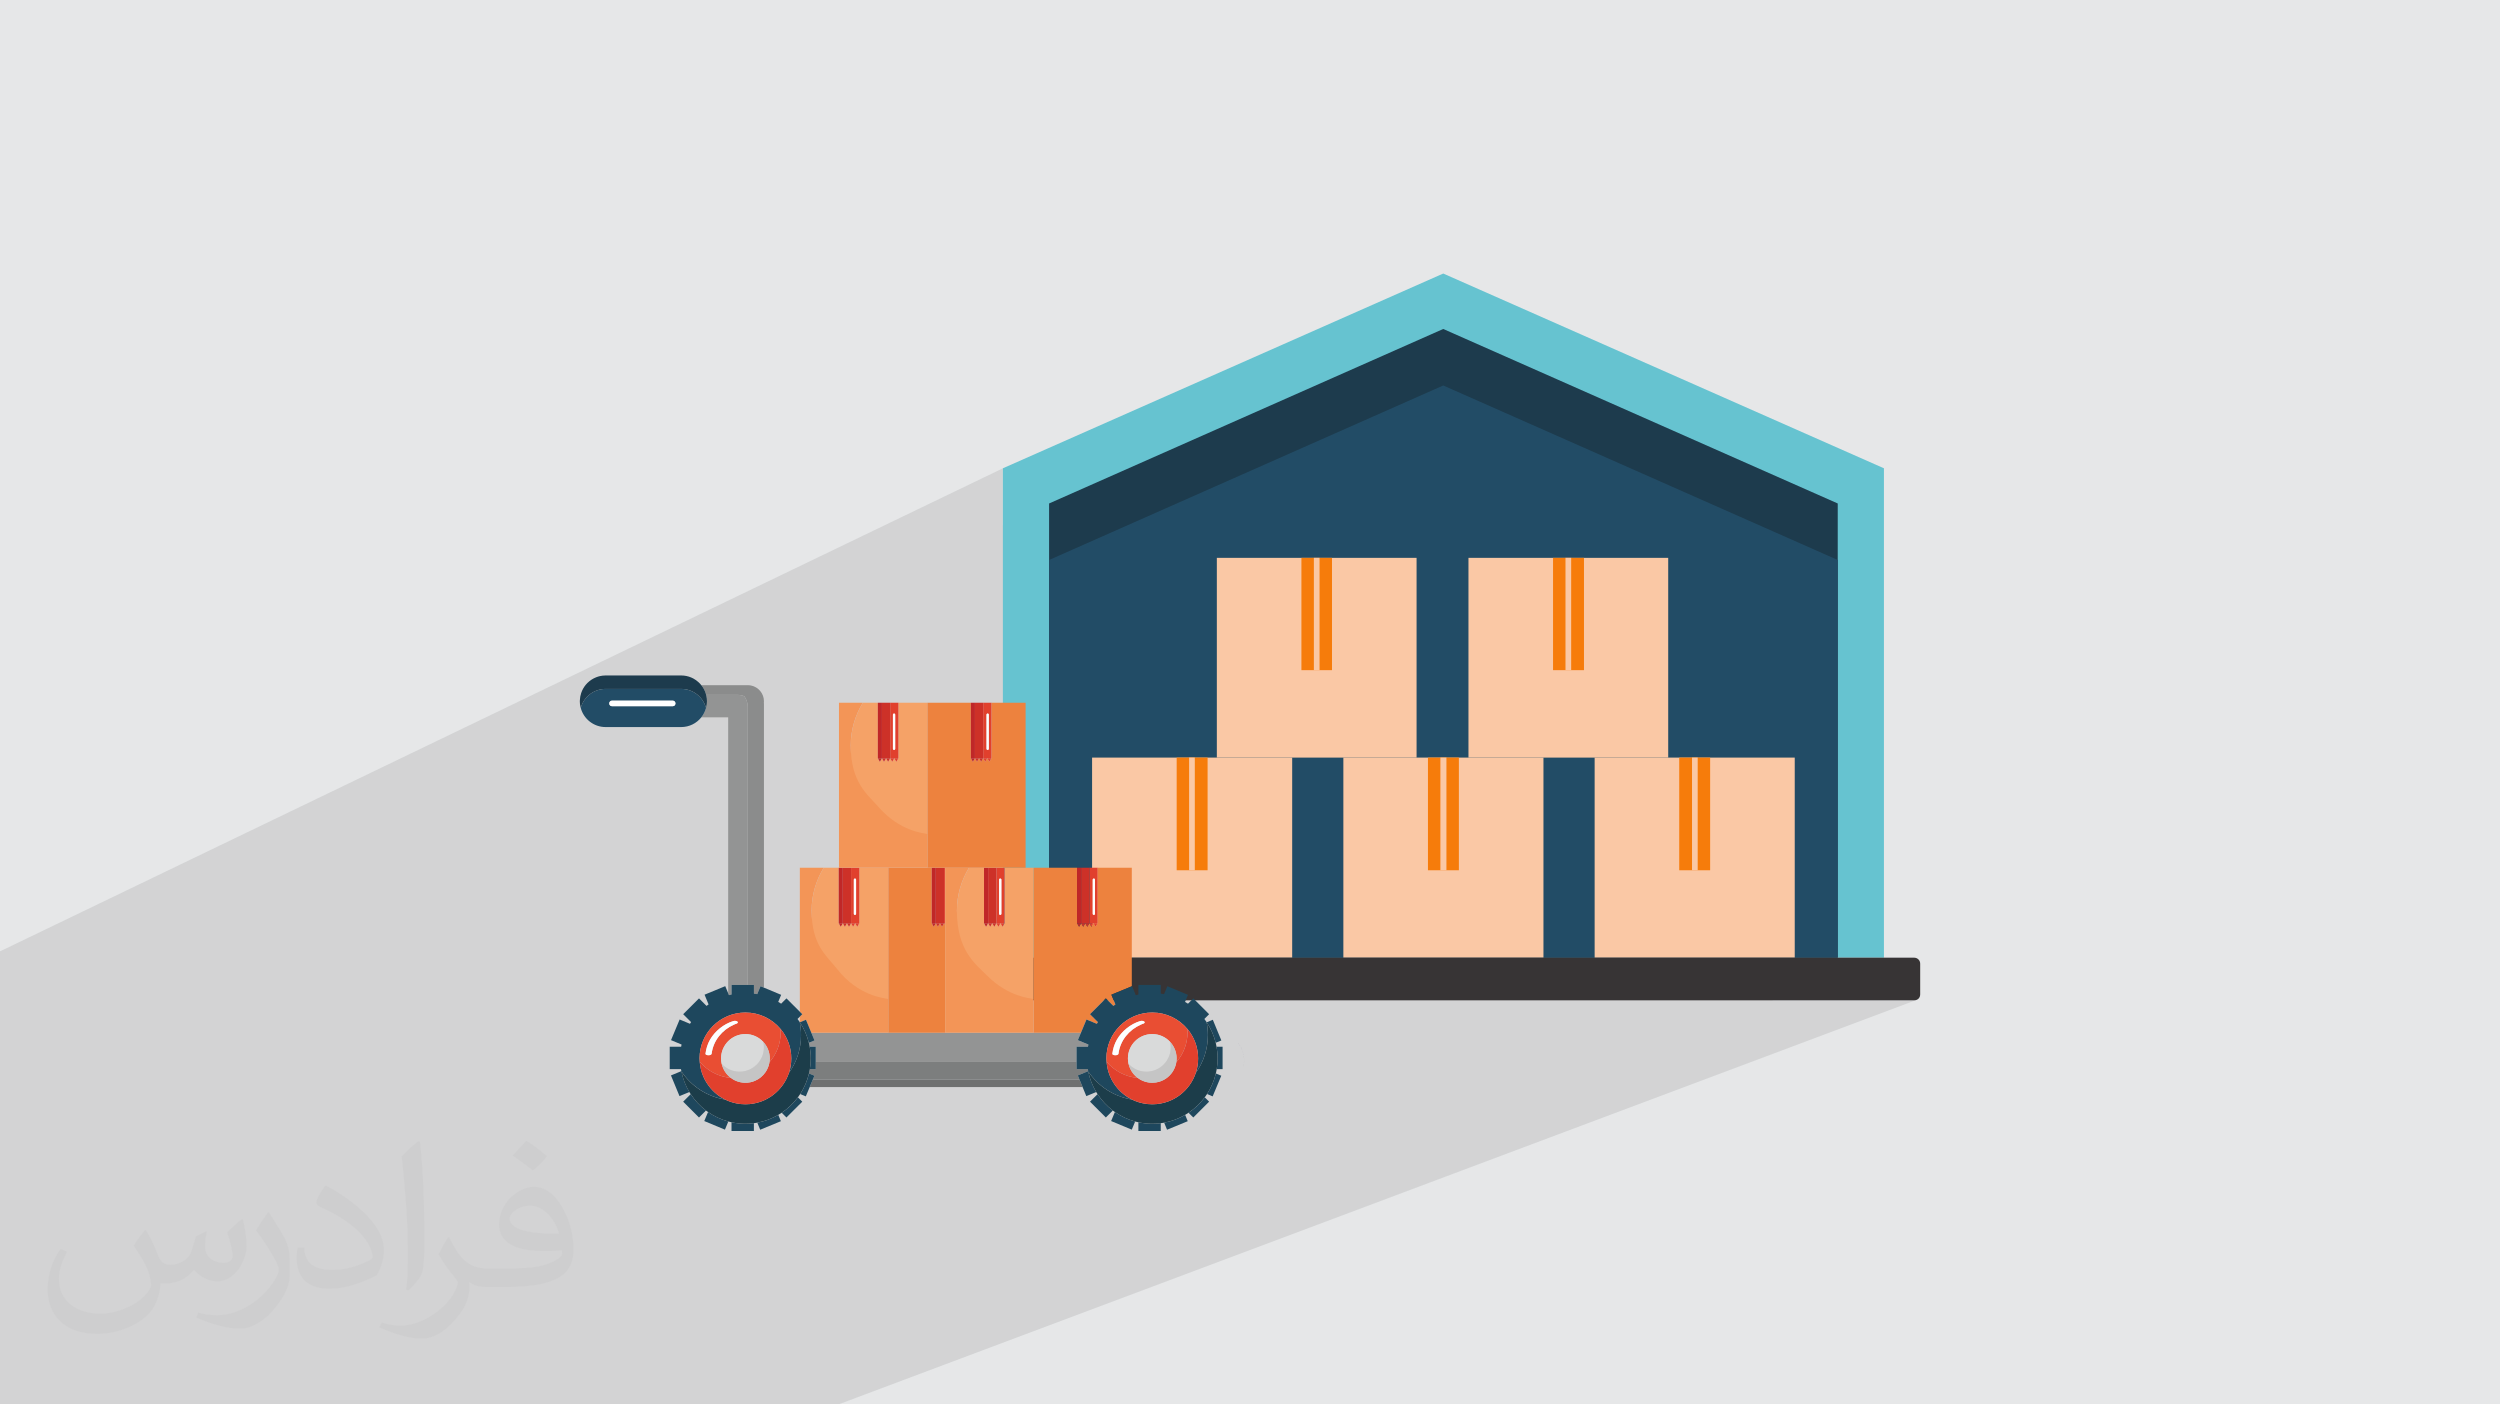 <?xml version="1.0" encoding="UTF-8"?>
<!DOCTYPE svg PUBLIC "-//W3C//DTD SVG 1.1//EN" "http://www.w3.org/Graphics/SVG/1.1/DTD/svg11.dtd">
<!-- Creator: CorelDRAW 2020 (64-Bit) -->
<svg xmlns="http://www.w3.org/2000/svg" xml:space="preserve" width="94.192mm" height="52.917mm" version="1.1" style="shape-rendering:geometricPrecision; text-rendering:geometricPrecision; image-rendering:optimizeQuality; fill-rule:evenodd; clip-rule:evenodd"
viewBox="0 0 9404.92 5283.66"
 xmlns:xlink="http://www.w3.org/1999/xlink"
 xmlns:xodm="http://www.corel.com/coreldraw/odm/2003">
 <defs>
  <style type="text/css">
   <![CDATA[
    .fil6 {fill:#FAC8A5}
    .fil3 {fill:#66C3D0}
    .fil4 {fill:#1D3B4D}
    .fil5 {fill:#224C66}
    .fil0 {fill:#E6E7E8}
    .fil7 {fill:#F67C0B}
    .fil8 {fill:#373435}
    .fil23 {fill:#FEFEFE;fill-rule:nonzero}
    .fil27 {fill:#D9DADA;fill-rule:nonzero}
    .fil17 {fill:#F5A267;fill-rule:nonzero}
    .fil18 {fill:#F39557;fill-rule:nonzero}
    .fil26 {fill:#E94E33;fill-rule:nonzero}
    .fil19 {fill:#ED823E;fill-rule:nonzero}
    .fil20 {fill:#E1402D;fill-rule:nonzero}
    .fil21 {fill:#CD3128;fill-rule:nonzero}
    .fil22 {fill:#C02728;fill-rule:nonzero}
    .fil28 {fill:#C5C5C5;fill-rule:nonzero}
    .fil9 {fill:#939494;fill-rule:nonzero}
    .fil14 {fill:#8B8C8C;fill-rule:nonzero}
    .fil10 {fill:#7C7E7E;fill-rule:nonzero}
    .fil11 {fill:#6F7070;fill-rule:nonzero}
    .fil24 {fill:#1E475D;fill-rule:nonzero}
    .fil12 {fill:#373A6D;fill-rule:nonzero}
    .fil25 {fill:#1C3D4A;fill-rule:nonzero}
    .fil13 {fill:#31335C;fill-rule:nonzero}
    .fil16 {fill:#1D3B4D;fill-rule:nonzero}
    .fil15 {fill:#224C66;fill-rule:nonzero}
    .fil2 {fill:#373435;fill-opacity:0.031}
    .fil1 {fill:#2B2A29;fill-opacity:0.102}
   ]]>
  </style>
 </defs>
 <g id="Layer_x0020_1">
  <polygon class="fil0" points="-0,0 9404.92,0 9404.92,5283.66 -0,5283.66 "/>
  <path class="fil1" d="M-0 3807.12l0 -2.49 0 -37.04 0 -35.89 0 -0.95 0 -25.2 0 -0.1 0 -0.63 0 -9.44 0 -3.45 0 -3.49 0 -7.79 0 -0.06 0 -0.04 0 -1.05 0 -2 0 -0.48 0 -6.05 0 -16.82 0 -0.2 0 -6.05 0 -0.68 0 -4.92 0 -1.27 0 -3.62 0 -2.01 0 -2.23 0 -3.46 0 -0.28 0 -5.27 0 -45.2 3772.8 -1817.27 0 214.87 173.82 -82.52 1482.78 -656.47 1484.11 656.47 0 212.6 0 1496.13 173.82 0 -420.93 160.46 534.59 0 4.81 -0.43 4.37 -1.24 -4056.69 1522.1 -4.17 0 -471.49 0 -151.41 0 -140.93 0 -623.43 0 -10.76 0 -5.92 0 -43.83 0 -7.02 0 -4.23 0 -0.03 0 -2.48 0 -4.54 0 -9.12 0 -15.2 0 -19.14 0 -11.52 0 -18.9 0 -11.13 0 -9.34 0 -8.37 0 -2.61 0 -0.14 0 -14.26 0 -0.68 0 -0.07 0 -0.74 0 -41.84 0 -0.14 0 -2.95 0 -10.29 0 -2.59 0 -10.37 0 -3.71 0 -6.2 0 -10.41 0 -0.91 0 -0.86 0 -4.34 0 -13.52 0 -0.33 0 -1.69 0 -5.83 0 -1.14 0 -0.53 0 -1.88 0 -9.05 0 -3.07 0 -1.63 0 -0.31 0 -0.28 0 -5.32 0 -14.17 0 -0.02 0 -0.09 0 -3.41 0 -0.49 0 -0.4 0 -0.85 0 -1.31 0 -0.84 0 -1.62 0 -0.18 0 -1.38 0 -5.65 0 -0.56 0 -0.82 0 -0.65 0 -0.14 0 -1.11 0 -2.02 0 -4.51 0 -2.02 0 -0.43 0 -0.01 0 -0.44 0 -1.09 0 -1.65 0 -0.53 0 -0.4 0 -0.67 0 -1.64 0 -1.98 0 -1.3 0 -2.36 0 -2.47 0 -7.33 0 -4.8 0 -4.13 0 -4.59 0 -0.67 0 -0.45 0 -2.25 0 -3.79 0 -0.3 0 -0.29 0 -0.44 0 -4.05 0 -0.84 0 -0.88 0 -7.71 0 -1.07 0 -0.36 0 -0.16 0 -0.48 0 -0.38 0 -3.94 0 -4.81 0 -0.81 0 -2.37 0 -2.99 0 -3.7 0 -2.02 0 -3.2 0 -0.21 0 -2.4 0 -0.79 0 -3.15 0 -4.04 0 -1.55 0 -1.58 0 -1.52 0 -1.09 0 -1.74 0 -1.69 0 -2.83 0 -5.46 0 -3.45 0 -4.37 0 -0.03 0 -2.31 0 -0.3 0 -2.66 0 -0.75 0 -0.18 0 -0.04 0 -0.05 0 -8.23 0 -6.94 0 -2.42 0 -0.65 0 -5.49 0 -8.86 0 -0.19 0 -4.24 0 -1.4 0 -1.33 0 -0.84 0 -0.99 0 -5.11 0 -0.22 0 -0.02 0 -4.02 0 -0.92 0 -3.47 0 -2.88 0 -1.66 0 -0.05 0 -0.94 0 -2.03 0 -1.4 0 -4.37 0 -0.14 0 -2.53 0 -0.63 0 -0.09 0 -0.34 0 -1.41 0 -2.51 0 -5.9 0 -1.73 0 -9.19 0 -1.87 0 -5.33 0 -2.39 0 -3.35 0 -2.48 0 -0.83 0 -4.47 0 -0.38 0 -2.93 0 -0.99 0 -8.84 0 -7.42 0 -0.22 0 -4.13 0 -0.12 0 -5.5 0 -2.75 0 -2.2 0 -0.68 0 -0.42 0 -1.19 0 -3.13 0 -1.23 0 -6.32 0 -7.18 0 -2.74 0 -0.4 0 -2.1 0 -0.75 0 -4.36 0 -0.02 0 -3.57 0 -1.77 0 -4.03 0 -0.11 0 -4.03 0 -0.92 0 -10.22 0 -8.92 0 -0.15 0 -0.13 0 -1.12 0 -0.94 0 -7.04 0 -9.53 0 -0.1 0 -4.37 0 -3.64 0 -6.5 0 -7.53 0 -0.11 0 -7.72 0 -1.45 0 -0.74 0 -3.55 0 -4.46 0 -0.4 0 -0.9 0 -0.49 0 -0.02 0 -0.08 0 -3.52 0 -3.21 0 -0.57 0 -0.06 0 -0.31 0 -0.61 0 -19.08 0 -6.21 0 -1.49 0 -11.36 0 -7.82 0 -28.7 0 -15.93 0 -7.61 0 -48.42 0 -39 0 -4.7 0 -0.14 0 -0.21 0 -0.12 0 -0.09 0 -6.09 0 -5.34 0 -1.24 0 -1.17 0 -17.27 0 -1.32 0 -0.76 0 -6.23 0 -3.23 0 -17.93 0 -22.51 0 -7.56 0 -42.95 0 -19.75 0 -10.29 0 -7.18 0 -24.41 0 -27.82 0 -0.62 0 -11.32 0 -8.85 0 -4.98 0 -3.73 0 -1.68 0 -37.91 0 -1.93 0 -12.63 0 -17.62 0 -5.11 0 -0.58 0 -10.82 0 -0.03 0 -23.1 0 -34.13 0 -23.75 0 -0.21 0 -11.3 0 -0.22 0 -44.35 0 -5.37 0 -5.8 0 -0.03 0 -1.7 0 -0.03 0 -7.24 0 -12.46 0 -12.1 0 -19.15 0 -2.47 0 -16.73 0 -2.75 0 -16.44 0 -2.57 0 -5.75 0 -11.57 0 -4.73 0 -21.21 0 -25.71 0 -0.38 0 -1.83 0 -1.2 0 -0.09 0 -4.54 0 -5.44 0 -5.48 0 -4.57 0 -5.97 0 -1.99 0 -3.36 0 -13.17 0 -0.91 0 -17.39 0 -1.38 0 -1.71 0 -9.15 0 -3.71 0 -8.2 0 -2.16 0 -3.48 0 -2.32 0 -0.03 0 -5.46 0 -11.69 0 -0.39 0 -2.08 0 -9.04 0 -2.35 0 0 -1.42 0 -1.62 0 -0.6 0 -0.56 0 -1.94 0 -0.68 0 -10.92 0 -1.17 0 -0.17 0 -2.96 0 -3.45 0 -1.71 0 -0.25 0 -1.95 0 -3.13 0 -0.75 0 -2.77 0 -0.22 0 -1.44 0 -2.51 0 -0.48 0 -1.91 0 -0.49 0 -1.75 0 -0.8 0 -2.28 0 -1.84 0 -0.08 0 -1.24 0 -0.08 0 -1.65 0 -0.91 0 -0.05 0 -0.63 0 -2.74 0 -0.26 0 -2.6 0 -1.72 0 -0.87 0 -0.26 0 -0.17 0 -0.03 0 -0.48 0 -1.09 0 -0.19 0 -1.32 0 -1.26 0 -0.06 0 -0.3 0 -1.22 0 -1.14 0 -0.43 0 -0.32 0 -0.88 0 -0.06 0 -0.5 0 -0.11 0 -0.65 0 -0.01 0 -3.14 0 -0.01 0 -0.19 0 -1.07 0 -0.04 0 -0.17 0 -0.01 0 -0.01 0 -1.05 0 -0.09 0 -0.84 0 -0.51 0 -0.39 0 -0.61 0 -0.38 0 -0.3 0 -0.02 0 -1.27 0 -1.26 0 -0.12 0 -0.58 0 -2.42 0 -0.03 0 -0.94 0 -0.34 0 -0.14 0 -0.71 0 -2.1 0 -0.99 0 -0.07 0 -0.02 0 -0.37 0 -0.92 0 -0.81 0 -2.43 0 -1.54 0 -0.83 0 -0.9 0 -1.61 0 -0.25 0 -0.23 0 -0.08 0 -0.45 0 -1.7 0 -0.8 0 -0.44 0 -1.9 0 -0.05 0 -0.85 0 -0.11 0 -0.11 0 -0.33 0 -1.17 0 -1.43 0 -1.94 0 -0.33 0 -0.44 0 -1.12 0 -0.91 0 -0.88 0 -1.46 0 -1.9 0 -0.13 0 -1.03 0 -0.71 0 -0.28 0 -1.33 0 -2.16 0 -2.1 0 -0.1 0 -1 0 -0.38 0 -0.06 0 -0.98 0 -0.04 0 -1.18 0 -0.54 0 -0.9 0 -2.86 0 -0.03 0 -1.31 0 -0.06 0 -5.01 0 -0.38 0 -2.39 0 -0.03 0 -1.86 0 -2.64 0 -0.26 0 -2.61 0 -0.43 0 -5.52 0 -0.22 0 -0.06 0 -0.25 0 -0.11 0 -0.44 0 -0.2 0 -0.04 0 -2.73 0 -0.67 0 -0.9 0 -0.07 0 -0.12 0 -0.26 0 -2.27 0 -0.9 0 -1.9 0 -0.23 0 -1.76 0 -5.72 0 -0.87 0 -1.61 0 -1.47 0 -1.62 0 -5.19 0 -0.66 0 -1.46 0 -4.35 0 -0.11 0 -1.35 0 -1.54 0 -0.19 0 -1.34 0 -1.36 0 -1.37 0 -1.53 0 -1.56 0 -0.1 0 -1.27 0 -1.35 0 -0.19 0 -1.36 0 -1.53 0 -1.37 0 -1.37 0 -1.54 0 -0.46 0 -1.07 0 -1.38 0 -0.08 0 -0.64 0 -0.81 0 -1.3 0 -0.08 0 -0.24 0 -1.3 0 -2.91 0 -2.92 0 -1.89 0 -2.29 0 -0.32 0 -2.14 0 -0.06 0 -3.16 0 -8.28 0 -0.08 0 -0.2 0 -0.07 0 -0.01 0 -0.01 0 -1.67 0 -0.83 0 -1.69 0 -0.92 0 -3.48 0 -3.59 0 -0.6 0 -0.3 0 -0.8 0 -1.82 0 -2.82 0 -1.28 0 -4.72 0 -2.72 0 -2.12 0 -1.2 0 -0.34 0 -2.13 0 -0.81 0 -1.43 0 -1.48 0 -0.02 0 -1.52 0 -0.09 0 -0.91 0 -0.43 0 -1.42 0 -1.52 0 -1.54 0 -1.43 0 -2.93 0 -1.52 0 -2.95 0 -2.96 0 -6.66 0 -4.78 0 -1.58 0 -0.95 0 -1.73 0 -4.87 0 -5.53 0 -7.75 0 -2.18 0 -2.33 0 -3.24 0 -3.23 0 -3.24 0 -0.4 0 -1.3 0 -0.43 0 -0.06 0 -0.11 0 -0.06 0 -0.1 0 -1.58 0 -2.45 0 -4.67 0 -0.25 0 -20.26 0 -3.53 0 -2.09 0 -4.46 0 -1.7 0 -4.21 0 -4.49 0 -1.52 0 -1.5 0 -0.09 0 -1.39 0 -1.51 0 -1.53 0 -1.48 0 -0.01 0 -1.49 0 -1.52 0 -1.52 0 -1.49 0 -1.49 0 -1.52 0 -1.54 0 -1.46 0 -1.5 0 -1.54 0 -3.01 0 -1.49 0 -2.09 0 -0.93 0 -3.01 0 -3.81 0 -0.34 0 -2.16 0 -3.31 0 -4.25 0 -16.66 0 -1.56 0 -2.5 0 -8.02 0 -1.44 0 -4.27 0 -1.72 0 -6.22 0 -3.91 0 -23.11 0 -30.25 0 -7.41 0 -1.24 0 -2.11 0 -2.14 0 -0.35 0 -12.8 0 -4.82 0 -7.74 0 -4.25 0 -4.2 0 -4.4 0 -3.6 0 -0.49 0 -11.75 0 -0.15 0 -5.59 0 -0.37 0 -22.44 0 -35.73 0 -40.62 0 -31.54 0 -4.38 0 -1.71 0 -1.34 0 -1.33 0 -1.72 0 -1.71 0 -1.33 0 -1.34 0 -1.72 0 -1.33 0 -0.39 0 -1.33 0 -1.33 0 -1.73 0 -1.7 0 -1.34 0 -1.34 0 -1.73 0 -1.33 0 -1.74 0 -1.32 0 -3.05 0 -3.06 0 -1.9 0 -0.24 0 -0.35 0 -2.11 0 -3.35 0 -91.82 0 -4.41 0 -1.8 0 -1.32 0 -1.29 0 -1.83 0 -1.82 0 -1.28 0 -1.3 0 -1.83 0 -0.73 0 -0.56 0 -0.53 0 -1.3 0 -1.01 0 -0.28 0 -1.78 0 -0.06 0 -0.3 0 -1.53 0 -1.29 0 -1.29 0 -1.84 0 -1.29 0 -1.84 0 -1.29 0 -3.14 0 -3.13 0 -0.4 0 -2.34 0 -0.37 0 -2.11 0 -3.38 0 -0.06 0 -4.51 0 -12.37 0 -1.05 0 -11.34 0 -6.19 0 -40.41 0 -25.39 0 -9.37 0 -3.47 0 -2.05 0 -0.38 0 -25.07 0 -4.09 0 -12.64 0 -12.68 0 -6.35 0 -23.25 0 -37 0 -118.68 0 -0.1 0 -1 0 -3.13 0 -1.73 0 -0.63 0 -2.98 0 -21.5 0 -8.18 0 -9.23 0 -0.94 0 -3.09 0 -15.07 0 -6.32 0 -0.03 0 -8.06 0 -3.05 0 -3.06 0 -7.41 0 -18.65 0 -4.47 0 -14.22 0 -0.32 0 -5.3 0 -1.16 0 -3.05 0 -10 0 -7.07 0 -11.56 0 -5.85zm5429.39 -2778.12l0 0z"/>
  <path class="fil2" d="M548.54 4627.69c17.95,27.21 29.6,53.36 40.96,82.43 8.45,16.91 12.93,48.09 52.57,48.09 11.61,0 28.28,-3.42 43.06,-11.61 16.63,-8.73 29.32,-21.94 35.94,-42l15.85 -53.36 38.57 -19.02 2.64 2.64c-5.27,20.09 -6.59,39.36 -6.59,54.43 0,44.63 38.57,61.56 69.22,61.56 17.95,0 34.09,-8.73 34.09,-25.11 0,-21.13 -8.98,-57.06 -20.62,-89.29 17.95,-17.95 35.94,-35.94 56.53,-50.47l3.17 1.6c8.98,38.04 14,75.56 14,100.66 0,24.57 -10.83,51.79 -19.81,69.49 -18.49,34.87 -51.25,62.62 -90.87,62.62 -30.1,0 -63.65,-15.07 -86.66,-43.06l-1.32 0c-21.66,26.96 -55.22,51.25 -108.86,51.25l-16.63 0c-2.64,35.41 -10.29,60.49 -21.94,82.95 -31.95,62.34 -126.81,106.47 -216.1,106.47 -124.17,0 -186.51,-71.59 -186.51,-166.96 0,-58.91 19.27,-113.6 48.88,-152.42l24.29 10.04c-18.49,35.41 -30.91,68.68 -30.91,101.45 0,89.29 72.66,131.83 156.4,131.83 77.68,0 173.83,-49.41 191.28,-106.72 -6.59,-62.62 -30.1,-91.93 -66.04,-148.99 10.83,-19.02 24.83,-38.04 42.28,-58.38l3.17 0 0 0 0 0 -0.02 -0.09zm1432.13 -336.04c26.15,16.39 51.79,35.66 76.87,57.85 -14,19.81 -31.45,37.79 -53.11,53.64 -25.11,-20.34 -50.19,-37.79 -75.84,-56.27 17.42,-19.55 34.62,-38.29 52.04,-55.22l0 0 0 0 0 0 0 0 0 0 0.03 0zm13.47 244.11c-42.28,0 -76.87,27.75 -76.87,48.34 0,44.13 84.53,57.85 185.72,57.31 -12.68,-51.79 -57.06,-105.68 -108.86,-105.68l0.01 0.03zm-94.86 236.19c54.96,0 103.04,-1.6 139.74,-10.83 40.96,-10.29 75.56,-30.91 75.56,-45.17 0,-3.7 0,-8.19 -1.32,-11.89 -22.98,2.11 -49.41,2.11 -72.38,2.11 -74.49,0 -131.55,-16.91 -154.02,-58.66 -5.55,-11.61 -9.51,-24.57 -9.51,-39.36 0,-40.43 17.42,-79.79 48.09,-107 25.61,-22.45 53.89,-36.44 82.67,-36.44 52.04,0 93.51,41.75 122.57,107.54 15.85,35.94 26.68,77.4 26.68,129.72 0,34.87 -9.51,64.19 -31.17,85.85 -40.43,39.11 -114.92,53.89 -229.04,53.89l-51.79 0 0 0 -13.47 0c-28.28,0 -48.62,-5.02 -64.72,-17.42l-2.64 0c0.79,6.59 1.32,12.93 1.32,19.02 0,25.61 -8.45,58.38 -25.61,84.53 -50.72,75.3 -105.68,108.04 -153.24,108.04 -48.09,0 -107,-18.49 -160.11,-42.54l9.51 -18.49c17.17,7.13 40.96,11.89 73.7,11.89 85.85,0 198.66,-82.43 212.66,-163 -3.17,-6.59 -8.98,-15.32 -17.17,-24.57 -25.11,-29.85 -40.96,-54.68 -55.75,-80.83 12.68,-25.11 24.29,-45.17 35.13,-63.4l4.49 -0.53c36.72,74.77 69.99,117.55 144.23,117.55l11.61 0 0 0 53.89 0 0 0 0 0 0 0 0 0 0 0 0.09 0.01zm-371.98 79c6.34,-34.34 6.87,-72.91 6.87,-108.86l0 -53.36c0,-99.6 -12.68,-244.36 -22.98,-338.68 17.95,-19.27 43.06,-42 62.87,-57.31l5.81 1.6c13.47,118.62 16.63,256 16.63,383.06 0,33.3 -1.32,65.79 -4.49,89.55 -1.85,30.1 -19.27,52.83 -56.53,87.7l-8.19 -3.7zm-382.8 -157.19c1.85,46.77 24.83,83.49 105.15,83.49 49.93,0 92.19,-12.93 138.96,-35.13 8.45,-3.7 12.93,-8.73 12.93,-12.93 0,-29.32 -22.45,-68.15 -60.23,-103.55 -36.72,-33.3 -85.34,-62.62 -130.76,-82.18 -15.6,-6.59 -20.62,-13.47 -20.62,-20.09 0,-13.47 17.95,-41.75 32.77,-62.09l5.02 -0.53c52.04,27.21 110.17,67.64 153.24,112.53 39.11,41.47 63.4,83.49 63.4,129.19 0,33.81 -10.29,65.51 -26.96,95.11 -57.06,28.79 -117.83,50.72 -178.06,50.72 -73.17,0 -123.1,-34.34 -123.1,-114.92 0,-8.73 0,-22.19 3.17,-39.64l25.11 0 0 0 0 0 0 0 0 0 0 0 -0.02 0zm-132.37 -132.9l45.45 73.45c16.63,27.21 32.23,56.81 32.23,103.55l0 59.7c0,48.34 -30.91,100.13 -80.83,151.38 -39.11,34.62 -73.7,49.41 -105.68,49.41 -47.55,0 -101.98,-14.79 -164.85,-41.75l7.13 -18.49c19.81,5.27 42.79,9.77 71.06,9.77 90.36,-0.53 182.8,-66.57 225.08,-147.15 5.02,-9.26 6.87,-17.95 6.87,-24.04 0,-9.26 -5.02,-19.55 -8.98,-28.79 -22.98,-43.31 -48.62,-82.95 -76.87,-119.68 14.79,-23.25 29.6,-45.7 45.7,-67.9l3.7 0.53 0 0 0 0 0 0 0 0 0 0 -0.02 0.01z"/>
  <g id="_2093780083040">
   <polygon class="fil3" points="3772.8,1761.68 5429.39,1028.99 5429.39,1028.99 7087.32,1761.68 7087.32,3602.78 3772.8,3602.78 "/>
   <polygon class="fil4" points="3946.62,1894.04 5429.39,1237.58 5429.39,1237.58 6913.5,1894.04 6913.5,3602.78 3946.62,3602.78 "/>
   <polygon class="fil5" points="6913.5,2106.64 6913.5,3602.78 3946.62,3602.78 3946.62,2106.64 5429.39,1450.15 5429.39,1450.15 "/>
   <polygon class="fil6" points="5053.69,3602.78 5806.44,3602.78 5806.44,2850.04 5053.69,2850.04 "/>
   <polygon class="fil7" points="5371.9,3273.87 5488.22,3273.87 5488.22,2850.04 5371.9,2850.04 "/>
   <polygon class="fil6" points="5418.7,3273.87 5441.43,3273.87 5441.43,2850.04 5418.7,2850.04 "/>
   <polygon class="fil6" points="4108.4,3602.78 4861.14,3602.78 4861.14,2850.04 4108.4,2850.04 "/>
   <polygon class="fil7" points="4426.61,3273.87 4542.93,3273.87 4542.93,2850.04 4426.61,2850.04 "/>
   <polygon class="fil6" points="4473.41,3273.87 4494.81,3273.87 4494.81,2850.04 4473.41,2850.04 "/>
   <polygon class="fil6" points="5998.98,3602.78 6751.73,3602.78 6751.73,2850.04 5998.98,2850.04 "/>
   <polygon class="fil7" points="6317.19,3273.87 6433.51,3273.87 6433.51,2850.04 6317.19,2850.04 "/>
   <polygon class="fil6" points="6365.31,3273.87 6386.71,3273.87 6386.71,2850.04 6365.31,2850.04 "/>
   <polygon class="fil6" points="5524.33,2850.04 6275.74,2850.04 6275.74,2098.61 5524.33,2098.61 "/>
   <polygon class="fil7" points="5842.53,2521.12 5958.86,2521.12 5958.86,2098.61 5842.53,2098.61 "/>
   <polygon class="fil6" points="5889.33,2521.12 5910.72,2521.12 5910.72,2098.61 5889.33,2098.61 "/>
   <polygon class="fil6" points="4577.7,2850.04 5329.11,2850.04 5329.11,2098.61 4577.7,2098.61 "/>
   <polygon class="fil7" points="4895.91,2521.12 5010.89,2521.12 5010.89,2098.61 4895.91,2098.61 "/>
   <polygon class="fil6" points="4942.71,2521.12 4964.09,2521.12 4964.09,2098.61 4942.71,2098.61 "/>
   <path class="fil8" d="M3659.15 3763.23l3541.83 0c13.37,0 22.72,-9.37 22.72,-22.73l0 -115c0,-12.03 -9.35,-22.74 -22.72,-22.74l-3541.83 0c-13.37,0 -22.73,10.7 -22.73,22.74l0 115c0,13.36 9.36,22.73 22.73,22.73l0 0z"/>
   <g>
    <path class="fil9" d="M2751.96 3741.48l0 -36.25 61.28 0 0 -1044.58c0,-15.42 -4.85,-29.69 -13,-41.28 -7.47,-3.32 -15.72,-5.2 -24.35,-5.2l-119.43 0c0.38,1.47 0.82,2.91 1.12,4.38 1.3,6.32 1.97,12.88 1.97,19.56 0,2.83 -0.15,5.56 -0.41,8.33l-0.38 3.52 -0.54 3.59c-0.52,3.31 -1.23,6.61 -2.08,9.83l-0.03 0.05c-3.5,13.03 -9.63,24.97 -17.8,35.22l100.61 0 0.46 0.47 0 1037.76 2.83 6.89c3.25,-0.83 6.5,-1.59 9.77,-2.3z"/>
    <polygon class="fil9" points="4678.69,3969.24 4678.57,3968.41 4678.65,3969.06 "/>
    <polygon class="fil9" points="4578.19,4089.55 4579.04,4089.51 4578.11,4089.55 "/>
    <path class="fil9" d="M3711.17 3885.11l-659.03 0 11.95 29.04 -21.19 8.73 0.26 1.33c0.77,3.04 1.36,6.09 1.96,9.13 0.3,1.53 0.68,3.03 0.94,4.52l22.76 0 0 57.12 981.09 0 0 -57.12 43.01 0c0.51,-2.77 0.98,-5.53 1.62,-8.27l-39.7 -16.53 11.7 -27.94 -355.37 0z"/>
    <path class="fil9" d="M4679.8 3976.56l-0.13 -1.3c-0.17,-1.76 -0.55,-3.46 -0.85,-5.17l0.3 1.89c0.21,1.53 0.47,3.06 0.68,4.58z"/>
    <polygon class="fil9" points="4678.44,3967.73 4677.93,3965.62 4678.35,3967.35 "/>
    <polygon class="fil9" points="4673.79,3951.8 4673.21,3950.03 4673.75,3951.62 "/>
    <path class="fil9" d="M4573.47 3922.87l0.3 1.36c0.43,1.83 0.81,3.65 1.19,5.5l0 -7.5 -1.49 0.64z"/>
    <path class="fil9" d="M2873.69 2642.88c0.12,-1.53 0.23,-3.12 0.23,-4.67l-0.26 3.58 0.03 1.09z"/>
    <path class="fil9" d="M4676.18 4016.01c0.77,-2.68 1.49,-5.38 2.09,-8.13l-0.6 2.16c-0.42,2 -0.94,3.99 -1.49,5.97z"/>
    <polygon class="fil9" points="4673.08,3949.71 4671.42,3945.83 4672.91,3949.38 "/>
    <path class="fil10" d="M3068.81 4022.04l-22.12 0 0 0.02c-0.9,5.5 -2.01,10.91 -3.29,16.28l20.43 8.53 -6.13 14.62 1003.34 0 -6.47 -15.71 39.06 -16.12c-0.51,-2.54 -0.93,-5.06 -1.36,-7.62l-42.38 0 0 -27.07 -981.09 0 0 27.07z"/>
    <polygon class="fil10" points="4680.01,3979.62 4679.96,3978.86 4679.96,3979.42 "/>
    <path class="fil10" d="M4679.29 3973.35l0 -0.06 0.09 0.68 0.42 3.21 0 -0.62c-0.21,-1.53 -0.47,-3.06 -0.68,-4.58l0.17 1.38z"/>
    <path class="fil10" d="M4574.95 4033.95c-0.3,1.47 -0.64,2.94 -0.98,4.38l0.98 0.44 0 -4.82z"/>
    <polygon class="fil10" points="4678.35,3967.53 4678.61,3968.88 4678.65,3969.06 4678.57,3968.41 4678.44,3967.73 4678.35,3967.35 "/>
    <path class="fil11" d="M4680.3 3985.21c-0.04,-1.89 -0.12,-3.73 -0.29,-5.59l-0.05 -0.2c0.22,2.62 0.39,5.23 0.39,7.91 0,3.56 -0.26,7.09 -0.64,10.53l0.21 -1.5c0.26,-3.01 0.47,-5.97 0.47,-9.04l0 -0.35 -0.09 -1.77z"/>
    <path class="fil11" d="M4678.27 4007.88l0 -0.02 0.04 -0.33c0.43,-1.97 0.6,-3.99 0.9,-6 -0.47,2.86 -0.86,5.71 -1.54,8.51l0.6 -2.16z"/>
    <polygon class="fil11" points="3057.71,4061.48 3046.01,4089.55 4072.67,4089.55 4061.05,4061.48 "/>
    <polygon class="fil11" points="4679.29,3973.29 4679.29,3973.35 4679.29,3973.64 4679.38,3973.97 "/>
    <polygon class="fil12" points="4659.29,3925.56 4657.33,3923.2 "/>
    <polygon class="fil12" points="4676.05,3958.24 4675.54,3956.77 4674.43,3953.49 4674.86,3954.82 "/>
    <polygon class="fil12" points="4673.84,3951.91 4673.88,3952.03 4673.79,3951.8 4673.75,3951.62 "/>
    <polygon class="fil12" points="4628.01,4076.4 4628.14,4076.31 4627.84,4076.49 "/>
    <polygon class="fil12" points="4671.42,3946.06 4672.91,3949.38 4671.42,3945.83 4669.67,3942.23 4670.48,3944.06 "/>
    <polygon class="fil12" points="4679.29,3973.64 4679.42,3974.2 4679.84,3977.24 4679.8,3977.18 4679.38,3973.97 "/>
    <polygon class="fil12" points="4678.35,3967.53 4678.35,3967.35 4677.93,3965.62 4677.29,3963.15 4677.54,3964.15 "/>
    <path class="fil13" d="M4662.14 3929.67c-0.9,-1.33 -1.79,-2.71 -2.77,-4l-0.09 -0.11 -1.96 -2.36c1.66,2.09 3.28,4.26 4.81,6.47z"/>
    <path class="fil13" d="M4670.48 3944.06l-0.81 -1.83 -0.6 -1.24 -1.79 -3.12c1.15,2.04 2.22,4.06 3.2,6.18z"/>
    <path class="fil13" d="M4676.56 3960.17l-0.51 -1.94 -1.19 -3.41c0.6,1.77 1.19,3.55 1.7,5.35z"/>
    <polygon class="fil13" points="4653.38,3918.5 4653.38,3918.5 4653.38,3918.5 "/>
    <path class="fil13" d="M4664.82 3933.58l-0.3 -0.56 -1.96 -2.77c1.41,2.06 2.73,4.21 4,6.38l-1.75 -3.06z"/>
    <path class="fil13" d="M4671.42 3946.06c0.85,1.92 1.7,3.88 2.43,5.85l-0.09 -0.29 -0.55 -1.59 -0.13 -0.32 -0.17 -0.33 -1.49 -3.32z"/>
    <polygon class="fil13" points="4679.88,3977.94 4679.84,3977.24 4679.42,3974.2 "/>
    <path class="fil13" d="M4677.54 3964.15c0.39,1.56 0.77,3.12 1.07,4.73l-0.26 -1.35 -0.81 -3.38z"/>
    <path class="fil14" d="M2651.93 2600.34c1.89,4.44 3.32,9.1 4.53,13.83l119.43 0c8.64,0 16.88,1.88 24.35,5.2 8.15,11.59 13,25.86 13,41.28l0 1044.58 22.92 0 0 32.77c4.17,0.53 8.3,1.18 12.41,1.95l12.41 -29.73 12.98 5.38 0 -1067.71c0,-1.68 -0.15,-3.32 -0.27,-5l-0.03 -1.09 0.26 -3.58 0.04 -0.09c0,-29.13 -20.86,-53.6 -48.4,-59.27 -3.91,-0.8 -8,-1.24 -12.14,-1.24l-175.11 0c3.56,4.44 6.8,9.21 9.54,14.24 1.5,2.77 2.86,5.58 4.08,8.5z"/>
    <polygon class="fil12" points="2181.29,2636.91 2181.23,2638.12 2181.4,2634.7 "/>
    <path class="fil15" d="M2540.91 2646.91c0,5.32 -4.35,9.71 -9.68,9.71l-229.44 0c-5.32,0 -9.68,-4.38 -9.68,-9.71l0 -1.27c0,-5.35 4.35,-9.71 9.68,-9.71l229.44 0c5.32,0 9.68,4.35 9.68,9.71l0 1.27zm21.57 -55.25l-284.15 0c-44.83,0 -82.43,30.38 -93.63,71.65 11.11,41.39 48.74,71.89 93.63,71.89l284.15 0c30.7,0 58.03,-14.29 75.83,-36.55 8.18,-10.24 14.3,-22.19 17.8,-35.22 -11.15,-41.33 -48.81,-71.77 -93.63,-71.77z"/>
    <path class="fil16" d="M2278.33 2591.67l284.15 0c44.82,0 82.48,30.44 93.63,71.77l0.03 -0.05c0.85,-3.22 1.56,-6.51 2.08,-9.83l0.54 -3.59 0.38 -3.52c0.26,-2.77 0.41,-5.5 0.41,-8.33 0,-6.68 -0.67,-13.24 -1.97,-19.56 -0.3,-1.48 -0.74,-2.92 -1.12,-4.38 -1.21,-4.73 -2.65,-9.39 -4.53,-13.83 -1.23,-2.92 -2.59,-5.73 -4.08,-8.5 -2.74,-5.03 -5.97,-9.8 -9.54,-14.24 -3.27,-4.09 -6.91,-7.89 -10.79,-11.41 -5.7,-5.15 -11.97,-9.75 -18.77,-13.45 -2.76,-1.5 -5.58,-2.85 -8.5,-4.08 -11.61,-4.91 -24.38,-7.62 -37.76,-7.62l-284.15 0c-7.39,0 -14.57,0.89 -21.48,2.45 -4.79,1.08 -9.45,2.56 -13.94,4.32 -12.3,4.79 -23.35,12 -32.63,21.09l-0.61 0.59c-2.16,2.12 -4.15,4.35 -6.09,6.67l-2.89 3.79 -2.5 3.36c-1.24,1.79 -2.36,3.7 -3.47,5.58l-1.18 1.94c-1.27,2.28 -2.41,4.62 -3.49,7l-0.45 0.95c-1.18,2.62 -2.2,5.29 -3.12,8.03l-0.12 0.27c-2.88,8.56 -4.55,17.64 -4.94,27.09l-0.03 0.53 -0.17 3.41 0 0.06c0,2.77 0.17,5.5 0.41,8.23l0.38 3.59 0.54 3.46c0.52,3.13 1.17,6.24 1.97,9.27l0.15 0.71 0.03 -0.12c11.2,-41.27 48.8,-71.65 93.63,-71.65z"/>
    <path class="fil17" d="M3341.85 3758.36l0 -494 -109.21 0 0 208.7 -3.87 6.71 -3.87 6.7 -3.91 -6.7 -3.83 -6.71 -3.86 6.71 -3.87 6.7 -3.87 -6.7 -3.87 -6.71 -3.87 6.71 -3.86 6.7 -3.87 -6.7 -3.87 -6.71 -3.87 6.71 -3.86 6.7 -3.83 -6.7 -3.91 -6.71 -3.87 6.71 -3.87 6.7 -3.86 -6.7 -3.83 -6.71 0 -208.7 -56.58 0c-28.98,48.01 -45.4,102.54 -45.4,160.41 0,100.21 -19.3,279.49 52.89,340.59 49.13,41.58 181.69,31.84 235.71,-7z"/>
    <path class="fil18" d="M3018.09 3815.45l-9.1 9.09 0 21.18 0.06 0.09 22.95 -9.47 20.14 48.77 289.71 0 0 -126.75c-14.33,-3.66 -112.27,-10.12 -192.95,-113.35 -38.53,-49.3 -95.66,-88.18 -95.66,-220.25 0,-57.86 16.43,-112.4 45.4,-160.41l-89.65 0 0 542.01 9.1 9.09z"/>
    <polygon class="fil19" points="3555.62,3480.06 3555.41,3479.77 3551.57,3473.06 3547.66,3479.77 3543.83,3486.47 3539.96,3479.77 3536.05,3473.06 3532.21,3479.77 3528.3,3486.47 3524.47,3479.77 3520.6,3473.06 3516.69,3479.77 3512.86,3486.47 3508.99,3479.77 3505.11,3473.06 3505.11,3264.36 3341.85,3264.36 3341.85,3885.11 3555.62,3885.11 "/>
    <polygon class="fil20" points="3551.57,3473.06 3555.64,3473.06 3555.64,3264.36 3551.57,3264.36 "/>
    <polygon class="fil21" points="3520.6,3473.06 3551.57,3473.06 3551.57,3264.36 3520.6,3264.36 "/>
    <polygon class="fil22" points="3512.86,3473.06 3520.6,3473.06 3520.6,3264.36 3505.11,3264.36 3505.11,3473.06 "/>
    <polygon class="fil22" points="3512.86,3473.06 3505.11,3473.06 3508.99,3479.77 3512.86,3486.47 3516.69,3479.77 3520.6,3473.06 "/>
    <polygon class="fil21" points="3520.6,3473.06 3524.47,3479.77 3528.3,3486.47 3532.21,3479.77 3536.05,3473.06 "/>
    <polygon class="fil21" points="3536.05,3473.06 3539.96,3479.77 3543.83,3486.47 3547.66,3479.77 3551.57,3473.06 "/>
    <polygon class="fil20" points="3551.57,3473.06 3551.57,3473.06 3555.41,3479.77 3555.62,3480.06 3555.62,3473.06 "/>
    <path class="fil20" d="M3212.04 3309.34c0,-2.36 1.92,-4.26 4.25,-4.26 2.34,0 4.25,1.91 4.25,4.26l0 128.25c0,2.36 -1.92,4.26 -4.25,4.26 -2.34,0 -4.25,-1.91 -4.25,-4.26l0 -128.25zm-10.38 163.72l30.98 0 0 -208.7 -30.98 0 0 208.7z"/>
    <polygon class="fil21" points="3170.68,3264.36 3170.68,3473.06 3201.65,3473.06 3201.65,3264.36 "/>
    <polygon class="fil22" points="3162.93,3473.06 3170.68,3473.06 3170.68,3264.36 3155.23,3264.36 3155.23,3473.06 "/>
    <polygon class="fil22" points="3155.23,3473.06 3159.07,3479.77 3162.93,3486.47 3166.81,3479.77 3170.68,3473.06 "/>
    <polygon class="fil21" points="3170.68,3473.06 3174.59,3479.77 3178.43,3486.47 3182.29,3479.77 3186.17,3473.06 "/>
    <polygon class="fil21" points="3186.17,3473.06 3190.04,3479.77 3193.91,3486.47 3197.78,3479.77 3201.65,3473.06 "/>
    <polygon class="fil20" points="3201.65,3473.06 3205.53,3479.77 3209.4,3486.47 3213.28,3479.77 3217.14,3473.06 "/>
    <polygon class="fil20" points="3217.14,3473.06 3220.97,3479.77 3224.89,3486.47 3228.76,3479.77 3232.64,3473.06 "/>
    <path class="fil23" d="M3216.29 3441.85c2.34,0 4.25,-1.91 4.25,-4.26l0 -128.25c0,-2.36 -1.92,-4.26 -4.25,-4.26 -2.34,0 -4.25,1.91 -4.25,4.26l0 128.25c0,2.36 1.92,4.26 4.25,4.26z"/>
    <path class="fil17" d="M3779.26 3473.06l0 0 -3.92 6.71 -3.82 6.7 -3.91 -6.7 -3.87 -6.71 -3.82 6.71 -3.91 6.7 -3.83 -6.7 -3.87 -6.71 -3.91 6.71 -3.82 6.7 -3.91 -6.7 -3.83 -6.71 -3.87 6.71 -3.86 6.7 -3.87 -6.7 -3.87 -6.71 -3.87 6.71 -3.87 6.7 -3.86 -6.7 -3.87 -6.71 0 -208.7 -56.54 0c-28.98,48.01 -45.4,102.54 -45.4,160.41 0,89.02 -24.34,273.75 35.65,332.97 53.43,52.75 188.42,1.64 252.96,0.63l0 -494 -109.21 0 0 208.7z"/>
    <path class="fil18" d="M3555.62 3480.06l0 405.05 332.86 0 0 -126.75c-13.46,-3.43 -94.01,-7.57 -174.42,-87.54 -46.81,-46.57 -114.19,-95.72 -114.19,-246.06 0,-57.86 16.43,-112.4 45.4,-160.41l-89.65 0 0 215.7z"/>
    <path class="fil19" d="M3888.47 3885.11l178.07 0 20.72 -49.73 38.93 16.24c1.37,-2.18 2.73,-4.32 4.13,-6.44l-29.74 -29.72 59.53 -59.51 28.29 28.27c2.52,-1.91 5.11,-3.73 7.75,-5.5l-15.15 -36.7 76.79 -31.65 0 -445.99 -128.67 0 0 208.7 -3.86 6.71 -3.87 6.7 -3.87 -6.7 -3.87 -6.71 -3.87 6.71 -3.86 6.7 -3.87 -6.7 -3.87 -6.71 -3.87 6.71 -3.86 6.7 -3.87 -6.7 -3.87 -6.71 -3.87 6.71 -3.87 6.7 -3.86 -6.7 -3.83 -6.71 -3.91 6.71 -3.82 6.7 -3.87 -6.7 -3.87 -6.71 0 -208.7 -163.26 0 0 620.75z"/>
    <path class="fil20" d="M4110.71 3309.34c0,-2.36 1.96,-4.26 4.3,-4.26 2.34,0 4.25,1.91 4.25,4.26l0 128.25c0,2.36 -1.92,4.26 -4.25,4.26 -2.35,0 -4.3,-1.91 -4.3,-4.26l0 -128.25zm-4.8 163.72l23.22 0 0 -208.7 -30.97 0 0 208.7 7.75 0z"/>
    <polygon class="fil21" points="4074.92,3473.06 4098.16,3473.06 4098.16,3264.36 4067.22,3264.36 4067.22,3473.06 "/>
    <polygon class="fil22" points="4059.48,3473.06 4067.22,3473.06 4067.22,3264.36 4051.74,3264.36 4051.74,3473.06 "/>
    <polygon class="fil22" points="4051.74,3473.06 4055.61,3479.77 4059.48,3486.47 4063.31,3479.77 4067.22,3473.06 "/>
    <polygon class="fil21" points="4067.22,3473.06 4071.06,3479.77 4074.92,3486.47 4078.79,3479.77 4082.67,3473.06 "/>
    <polygon class="fil21" points="4082.67,3473.06 4086.54,3479.77 4090.42,3486.47 4094.28,3479.77 4098.16,3473.06 "/>
    <polygon class="fil20" points="4098.16,3473.06 4102.03,3479.77 4105.9,3486.47 4109.77,3479.77 4113.64,3473.06 "/>
    <polygon class="fil20" points="4113.64,3473.06 4117.52,3479.77 4121.39,3486.47 4125.26,3479.77 4129.13,3473.06 "/>
    <path class="fil20" d="M3758.62 3309.34c0,-2.36 1.96,-4.26 4.25,-4.26 2.34,0 4.29,1.91 4.29,4.26l0 128.25c0,2.36 -1.96,4.26 -4.29,4.26 -2.3,0 -4.25,-1.91 -4.25,-4.26l0 -128.25zm-2.64 163.72l23.27 0 0 -208.7 -30.98 0 0 208.7 7.71 0z"/>
    <polygon class="fil21" points="3725.05,3473.06 3748.28,3473.06 3748.28,3264.36 3717.3,3264.36 3717.3,3473.06 "/>
    <polygon class="fil22" points="3709.55,3473.06 3717.3,3473.06 3717.3,3264.36 3701.82,3264.36 3701.82,3473.06 "/>
    <polygon class="fil22" points="3701.82,3473.06 3705.69,3479.77 3709.55,3486.47 3713.43,3479.77 3717.3,3473.06 "/>
    <polygon class="fil21" points="3717.3,3473.06 3721.18,3479.77 3725.05,3486.47 3728.91,3479.77 3732.79,3473.06 "/>
    <polygon class="fil21" points="3732.79,3473.06 3736.62,3479.77 3740.54,3486.47 3744.36,3479.77 3748.28,3473.06 "/>
    <polygon class="fil20" points="3748.28,3473.06 3752.15,3479.77 3755.98,3486.47 3759.9,3479.77 3763.72,3473.06 "/>
    <polygon class="fil20" points="3763.72,3473.06 3767.6,3479.77 3771.51,3486.47 3775.33,3479.77 3779.26,3473.06 "/>
    <path class="fil23" d="M4115.01 3441.85c2.34,0 4.25,-1.91 4.25,-4.26l0 -128.25c0,-2.36 -1.92,-4.26 -4.25,-4.26 -2.35,0 -4.3,1.91 -4.3,4.26l0 128.25c0,2.36 1.96,4.26 4.3,4.26z"/>
    <path class="fil23" d="M3762.87 3441.85c2.34,0 4.29,-1.91 4.29,-4.26l0 -128.25c0,-2.36 -1.96,-4.26 -4.29,-4.26 -2.3,0 -4.25,1.91 -4.25,4.26l0 128.25c0,2.36 1.96,4.26 4.25,4.26z"/>
    <path class="fil17" d="M3489.03 3137.61l0 -493.97 -109.26 0 0 208.67 -3.87 6.71 -3.86 6.71 -3.87 -6.71 -3.83 -6.71 -3.91 6.71 -3.82 6.71 -3.87 -6.71 -3.87 -6.71 -3.87 6.71 -3.91 6.71 -3.82 -6.71 -3.87 -6.71 -3.87 6.71 -3.87 6.71 -3.86 -6.71 -3.87 -6.71 -3.87 6.71 -3.87 6.71 -3.86 -6.71 -3.87 -6.71 0 -208.67 -56.59 0c-28.93,48.01 -45.35,102.51 -45.35,160.38 0,109.67 -6.73,301.12 78.35,363.29 42.95,31.39 173.63,14.33 210.25,-29.7z"/>
    <path class="fil18" d="M3201.65 3264.36l287.37 0 0 -126.75c-13.96,-3.55 -102.68,-9.03 -183.49,-101.22 -42.29,-48.25 -105.11,-91.99 -105.11,-232.38 0,-57.86 16.43,-112.37 45.35,-160.38l-89.6 0 0 620.72 45.48 0z"/>
    <polygon class="fil19" points="3489.03,3264.36 3858.31,3264.36 3858.31,2643.64 3729.68,2643.64 3729.68,2852.31 3725.81,2859.02 3721.95,2865.73 3718.07,2859.02 3714.2,2852.31 3710.32,2859.02 3706.45,2865.73 3702.58,2859.02 3698.71,2852.31 3694.84,2859.02 3690.96,2865.73 3687.1,2859.02 3683.22,2852.31 3679.35,2859.02 3675.48,2865.73 3671.65,2859.02 3667.74,2852.31 3663.86,2859.02 3660.03,2865.73 3656.11,2859.02 3652.29,2852.31 3652.29,2643.64 3489.03,2643.64 "/>
    <path class="fil20" d="M3711.3 2688.59c0,-2.36 1.88,-4.26 4.25,-4.26 2.35,0 4.25,1.91 4.25,4.26l0 128.25c0,2.36 -1.91,4.29 -4.25,4.29 -2.38,0 -4.25,-1.94 -4.25,-4.29l0 -128.25zm-4.85 163.72l23.23 0 0 -208.67 -30.97 0 0 208.67 7.74 0z"/>
    <polygon class="fil21" points="3675.48,2852.31 3698.71,2852.31 3698.71,2643.64 3667.74,2643.64 3667.74,2852.31 "/>
    <polygon class="fil22" points="3660.03,2852.31 3667.74,2852.31 3667.74,2643.64 3652.29,2643.64 3652.29,2852.31 "/>
    <polygon class="fil22" points="3652.29,2852.31 3656.11,2859.02 3660.03,2865.73 3663.86,2859.02 3667.74,2852.31 "/>
    <polygon class="fil21" points="3667.74,2852.31 3671.65,2859.02 3675.48,2865.73 3679.35,2859.02 3683.22,2852.31 "/>
    <polygon class="fil21" points="3683.22,2852.31 3687.1,2859.02 3690.96,2865.73 3694.84,2859.02 3698.71,2852.31 "/>
    <polygon class="fil20" points="3698.71,2852.31 3702.58,2859.02 3706.45,2865.73 3710.32,2859.02 3714.2,2852.31 "/>
    <polygon class="fil20" points="3714.2,2852.31 3718.07,2859.02 3721.95,2865.73 3725.81,2859.02 3729.68,2852.31 "/>
    <path class="fil20" d="M3359.17 2688.59c0,-2.36 1.91,-4.26 4.29,-4.26 2.34,0 4.25,1.91 4.25,4.26l0 128.25c0,2.36 -1.92,4.29 -4.25,4.29 -2.39,0 -4.29,-1.94 -4.29,-4.29l0 -128.25zm-2.6 163.72l23.18 0 0 -208.67 -30.93 0 0 208.67 7.75 0z"/>
    <polygon class="fil21" points="3325.6,2852.31 3348.83,2852.31 3348.83,2643.64 3317.86,2643.64 3317.86,2852.31 "/>
    <polygon class="fil22" points="3310.11,2852.31 3317.86,2852.31 3317.86,2643.64 3302.37,2643.64 3302.37,2852.31 "/>
    <polygon class="fil22" points="3302.37,2852.31 3306.24,2859.02 3310.11,2865.73 3313.98,2859.02 3317.86,2852.31 "/>
    <polygon class="fil21" points="3317.86,2852.31 3321.73,2859.02 3325.6,2865.73 3329.47,2859.02 3333.34,2852.31 "/>
    <polygon class="fil21" points="3333.34,2852.31 3337.22,2859.02 3341.04,2865.73 3344.96,2859.02 3348.83,2852.31 "/>
    <polygon class="fil20" points="3348.83,2852.31 3352.7,2859.02 3356.58,2865.73 3360.4,2859.02 3364.32,2852.31 "/>
    <polygon class="fil20" points="3364.32,2852.31 3368.15,2859.02 3372.02,2865.73 3375.89,2859.02 3379.76,2852.31 "/>
    <path class="fil23" d="M3715.55 2821.13c2.35,0 4.25,-1.94 4.25,-4.29l0 -128.25c0,-2.36 -1.91,-4.26 -4.25,-4.26 -2.38,0 -4.25,1.91 -4.25,4.26l0 128.25c0,2.36 1.88,4.29 4.25,4.29z"/>
    <path class="fil23" d="M3363.47 2821.13c2.34,0 4.25,-1.94 4.25,-4.29l0 -128.25c0,-2.36 -1.92,-4.26 -4.25,-4.26 -2.39,0 -4.29,1.91 -4.29,4.26l0 128.25c0,2.36 1.91,4.29 4.29,4.29z"/>
    <path class="fil24" d="M2598.4 4116.11l-28.36 28.36 59.53 59.5 26.24 -26.27c-22.48,-17.05 -41.92,-37.91 -57.41,-61.59z"/>
    <path class="fil24" d="M2727.91 4136.52l-2.27 -1.18 -0.8 -0.41c-4.55,-2.38 -9.03,-4.94 -13.35,-7.71l-0.18 -0.11c-2.85,-1.83 -5.61,-3.73 -8.32,-5.71 -1.86,-1.33 -3.62,-2.74 -5.39,-4.14l-2.53 -1.98c-2.06,-1.67 -4.06,-3.43 -6.03,-5.2l-1.47 -1.3c-2.16,-1.97 -4.23,-4.03 -6.27,-6.11l-0.76 -0.74c-2.21,-2.27 -4.32,-4.58 -6.41,-6.98l-0.18 -0.2c-3.07,-3.53 -5.97,-7.21 -8.74,-10.97 -1.71,-2.3 -3.24,-4.73 -4.82,-7.12 -0.98,-1.47 -2.01,-2.91 -2.95,-4.41 -1.8,-2.88 -3.44,-5.91 -5.06,-8.91l-1.7 -3.15c-1.71,-3.32 -3.28,-6.77 -4.77,-10.21l-1 -2.29c-1.56,-3.74 -2.97,-7.54 -4.26,-11.42l-0.47 -1.38c-1.36,-4.14 -2.54,-8.36 -3.56,-12.65l-0.08 -0.38c-1.27,-5.32 -2.22,-10.73 -2.98,-16.24 -0.41,-2.83 -0.71,-5.65 -0.97,-8.48l-0.36 -3.18 0.18 0.18c-0.32,-4.14 -0.8,-8.24 -0.8,-12.44 0,-95.34 77.27,-172.58 172.58,-172.58 53.13,0 100.55,24.05 132.2,61.83l-0.03 -0.12 1.17 1.45 2.66 3.35c1.91,2.41 3.73,4.9 5.5,7.44l1.62 2.24c2.12,3.15 4.08,6.41 6.03,9.68l1.91 3.38c1.65,3.03 3.27,6.12 4.73,9.24l0.86 1.71c1.65,3.55 3.15,7.2 4.52,10.91l1.21 3.21c1.39,3.88 2.71,7.76 3.8,11.76l0.37 1.3c1.18,4.38 2.22,8.82 3.04,13.32l0.38 2.06c0.77,4.44 1.39,8.98 1.83,13.5l0.15 1.89c0.38,4.77 0.65,9.54 0.65,14.36l0 0.09c0,19.2 -3.19,37.64 -8.98,54.92 28.71,-40.21 45.68,-89.42 45.68,-142.63 0,-16.74 -1.71,-33.04 -4.88,-48.83 -2.71,-4.03 -5.5,-7.98 -8.41,-11.83l8.79 -8.8 9.1 -9.09 -9.1 -9.09 -50.44 -50.42 -19.94 19.95c-3.62,-2.36 -7.3,-4.62 -11,-6.8l11.03 -26.5 -64.68 -27 -12.98 -5.38 -12.41 29.73c-4.11,-0.77 -8.24,-1.42 -12.41,-1.95l0 -32.77 -84.19 0 0 36.25c-3.27,0.71 -6.52,1.47 -9.77,2.3l-2.83 -6.89 -11.11 -26.97 -77.8 32.09 15.12 36.7c-2.62,1.77 -5.2,3.59 -7.74,5.5l-28.27 -28.27 -59.53 59.51 29.73 29.72c-1.41,2.12 -2.8,4.26 -4.14,6.44l-38.92 -16.24 -32.42 77.67 39.69 16.53c-0.62,2.74 -1.12,5.5 -1.62,8.27l-43 0 0 84.19 42.36 0c0.44,2.56 0.88,5.08 1.38,7.62l-39.06 16.12 32.09 77.8 37.27 -15.39 0.2 0.33c-14.27,-23.68 -24.67,-49.95 -30.32,-77.95 37.09,55.39 96.12,94.78 164.64,105.95z"/>
    <path class="fil24" d="M2751.96 4221.94l0 32.74 84.19 0 0 -29.27c-10.47,1.36 -21.12,2.12 -31.95,2.12 -17.91,0 -35.38,-1.94 -52.24,-5.59z"/>
    <path class="fil24" d="M2940.7 4186.17l0.03 -0.03 17.82 17.82 59.54 -59.5 -16.39 -16.39 0.03 -0.03c-16.85,22.68 -37.5,42.39 -61.04,58.12z"/>
    <path class="fil24" d="M2649.49 4217.33l77.68 32.38 12.77 -30.64c-27.69,-7.5 -53.42,-19.68 -76.3,-35.69l-14.15 33.95z"/>
    <path class="fil24" d="M2848.93 4223.42l10.93 26.56 77.8 -32.06 -9.8 -23.77 0.03 -0.03c-24.02,14.04 -50.65,24.09 -79,29.31l0.03 0z"/>
    <path class="fil24" d="M3064.09 3914.14l-11.95 -29.04 -20.14 -48.77 -22.95 9.47 -0.06 -0.09 -0.26 -0.38c15.83,23.68 27.58,50.33 34.43,78.86l-0.26 -1.33 21.19 -8.73z"/>
    <path class="fil24" d="M3063.84 4046.86l-20.43 -8.53c-6.59,27.94 -17.94,54.03 -33.15,77.38l21.15 8.8 14.6 -34.97 11.7 -28.07 6.13 -14.62z"/>
    <path class="fil24" d="M3068.81 4022.04l0 -84.19 -22.76 0c-0.26,-1.5 -0.64,-3 -0.94,-4.52 3.15,15.67 4.93,31.79 4.93,48.39 0,13.76 -1.19,27.24 -3.35,40.35l0 -0.02 22.12 0z"/>
    <path class="fil25" d="M3046.7 4022.06c2.17,-13.11 3.35,-26.59 3.35,-40.35 0,-16.59 -1.79,-32.72 -4.93,-48.39 -0.6,-3.04 -1.19,-6.09 -1.96,-9.13 -6.85,-28.53 -18.6,-55.18 -34.43,-78.86l-0.15 -0.2 0.03 0.03c3.18,15.79 4.88,32.08 4.88,48.83 0,53.21 -16.97,102.42 -45.68,142.63 -11.09,33 -31.85,61.57 -58.95,82.28 -2.68,2.03 -5.38,4.02 -8.18,5.91 -4.58,3.09 -9.33,5.97 -14.24,8.62 -7.32,4 -14.97,7.47 -22.91,10.38 -4.62,1.68 -9.36,3.18 -14.16,4.47 -9.59,2.62 -19.52,4.4 -29.71,5.29 -5.08,0.47 -10.26,0.71 -15.48,0.71l0 0c-5.5,0 -10.9,-0.3 -16.27,-0.8l-0.85 -0.06c-5.18,-0.53 -10.26,-1.29 -15.3,-2.24l-1.32 -0.23c-4.95,-0.98 -9.8,-2.21 -14.57,-3.59l-1.38 -0.41c-4.79,-1.41 -9.48,-3.06 -14.06,-4.88l-1.18 -0.47c-3.85,-1.56 -7.65,-3.27 -11.38,-5.09 -68.52,-11.17 -127.55,-50.56 -164.64,-105.95 5.65,28 16.06,54.27 30.32,77.95 1.57,2.56 3.16,5.09 4.8,7.59 15.5,23.67 34.94,44.53 57.41,61.59 2.56,1.95 5.17,3.82 7.83,5.68 22.89,16.01 48.62,28.19 76.3,35.69 3.96,1.06 8,2 12.02,2.88 16.86,3.65 34.33,5.59 52.24,5.59 10.83,0 21.48,-0.76 31.95,-2.12 4.29,-0.56 8.53,-1.24 12.74,-2 28.35,-5.21 54.98,-15.27 79,-29.31 4.35,-2.53 8.62,-5.14 12.8,-7.94 23.53,-15.74 44.18,-35.45 61.04,-58.12 2.97,-4 5.79,-8.12 8.53,-12.33 15.21,-23.35 26.56,-49.45 33.15,-77.38 1.28,-5.36 2.39,-10.77 3.29,-16.28z"/>
    <path class="fil26" d="M2727.91 4136.52c3.73,1.83 7.53,3.53 11.38,5.09 -4.68,-1.91 -9.24,-4 -13.65,-6.27l2.27 1.18z"/>
    <path class="fil26" d="M2671.02 3911.41c18.35,-32.33 51.74,-59.21 87.54,-70.1 4.29,-1.32 12.27,-1.5 15.78,2.04 3.61,3.61 -0.54,6.62 -4.12,7.7l-3 1.07 -1.48 0.55c-1.47,0.6 -2.95,1.24 -4.41,1.89 -44.65,19.77 -77.95,59.75 -84.21,109.42 -1.03,8.21 -23.97,7.3 -23.07,0 2.33,-18.38 7.8,-36.41 16.97,-52.56zm78.39 143.57l-0.68 -0.53 -2.06 -1.56c-1.38,-1.09 -2.65,-2.27 -3.93,-3.44l-2.07 -1.88 -3.7 -3.85 -1.77 -1.92c-1.21,-1.38 -2.38,-2.82 -3.49,-4.29l-1.36 -1.83c-1.18,-1.59 -2.3,-3.18 -3.35,-4.85l-0.85 -1.41c-1.21,-1.98 -2.3,-3.97 -3.35,-6l-0.77 -1.56c-0.76,-1.59 -1.53,-3.21 -2.2,-4.85l-0.68 -1.68c-0.71,-1.74 -1.33,-3.47 -1.92,-5.24l-0.41 -1.29c-0.71,-2.18 -1.29,-4.41 -1.83,-6.68l-0.03 -0.03 0 0c-1.5,-6.56 -2.35,-13.36 -2.35,-20.38 0,-50.6 41,-91.6 91.59,-91.6 26.6,0 50.45,11.38 67.19,29.48l0 0.03c1.89,2.03 3.67,4.14 5.38,6.32l0.03 0.06c1.65,2.18 3.24,4.41 4.7,6.73l0.21 0.33c1.42,2.24 2.71,4.5 3.91,6.83l0.47 0.94c1.09,2.18 2.12,4.38 3.04,6.64l0.67 1.86c0.77,2.01 1.5,4.06 2.15,6.15l0.77 3.03c0.47,1.77 0.94,3.53 1.32,5.36 0.3,1.52 0.48,3.14 0.71,4.7 0.21,1.35 0.47,2.68 0.59,4.05 0.3,2.98 0.47,6.03 0.47,9.1 0,3.15 -0.17,6.26 -0.47,9.36 -0.21,1.82 -0.53,3.58 -0.82,5.38 26.44,-30.33 42.51,-69.95 42.51,-113.34 0,-4.12 -0.33,-8.12 -0.62,-12.15 -31.65,-37.77 -79.07,-61.83 -132.2,-61.83 -95.31,0 -172.58,77.24 -172.58,172.58 0,4.2 0.48,8.3 0.8,12.44 28.63,34 70.12,56.76 116.98,60.83z"/>
    <path class="fil26" d="M2633.57 4005.63c-0.41,-2.83 -0.71,-5.62 -0.97,-8.48 0.26,2.83 0.56,5.65 0.97,8.48z"/>
    <path class="fil26" d="M2849.39 4148.29c-9.59,2.62 -19.52,4.4 -29.71,5.29 10.18,-0.89 20.12,-2.68 29.71,-5.29z"/>
    <path class="fil20" d="M2976.79 3981.62c0,-4.82 -0.27,-9.59 -0.65,-14.36l-0.15 -1.89c-0.44,-4.52 -1.06,-9.06 -1.83,-13.5l-0.38 -2.06c-0.82,-4.5 -1.86,-8.94 -3.04,-13.32l-0.37 -1.3c-1.1,-4 -2.42,-7.88 -3.8,-11.76l-1.21 -3.21c-1.38,-3.71 -2.88,-7.36 -4.52,-10.91l-0.86 -1.71c-1.47,-3.12 -3.09,-6.21 -4.73,-9.24l-1.91 -3.38c-1.95,-3.27 -3.91,-6.53 -6.03,-9.68l-1.62 -2.24c-1.77,-2.54 -3.59,-5.03 -5.5,-7.44l-2.66 -3.35 -1.17 -1.45 0.03 0.12c0.29,4.03 0.62,8.03 0.62,12.15 0,43.38 -16.07,83 -42.51,113.34l-0.59 3.7c-1.21,5.97 -3.01,11.7 -5.33,17.2 -2.32,5.47 -5.14,10.68 -8.44,15.56 -9.89,14.63 -23.85,26.24 -40.3,33.18 -5.47,2.31 -11.23,4.12 -17.17,5.33 -3.01,0.62 -6.03,1.09 -9.13,1.41 -3.06,0.3 -6.17,0.47 -9.36,0.47 -2.97,0 -5.88,-0.17 -8.76,-0.44l-2.86 -0.38c-1.92,-0.24 -3.82,-0.53 -5.71,-0.89l-3.3 -0.73c-1.68,-0.36 -3.32,-0.8 -4.93,-1.27l-3.44 -1.06c-1.51,-0.53 -3.04,-1.09 -4.5,-1.68l-3.41 -1.38c-1.41,-0.62 -2.8,-1.33 -4.17,-2.01l-3.35 -1.73 -3.76 -2.3c-2.27,-1.39 -4.44,-2.89 -6.59,-4.47 -46.86,-4.06 -88.36,-26.83 -116.98,-60.83l-0.18 -0.18 0.36 3.18c0.26,2.86 0.56,5.65 0.97,8.48 0.76,5.5 1.71,10.91 2.98,16.24l0.08 0.38c1.03,4.29 2.21,8.51 3.56,12.65l0.47 1.38c1.3,3.88 2.71,7.68 4.26,11.42l1 2.29c1.5,3.44 3.07,6.89 4.77,10.21l1.7 3.15c1.62,3 3.27,6.03 5.06,8.91 0.94,1.51 1.97,2.95 2.95,4.41 1.59,2.39 3.12,4.82 4.82,7.12 2.77,3.76 5.67,7.44 8.74,10.97l0.18 0.2c2.09,2.4 4.2,4.71 6.41,6.98l0.76 0.74c2.04,2.08 4.11,4.14 6.27,6.11l1.47 1.3c1.97,1.77 3.97,3.53 6.03,5.2l2.53 1.98c1.77,1.41 3.53,2.82 5.39,4.14 2.71,1.98 5.47,3.88 8.32,5.71l0.18 0.11c4.32,2.77 8.8,5.33 13.35,7.71l0.8 0.41c4.41,2.27 8.97,4.36 13.65,6.27l1.18 0.47c4.58,1.83 9.27,3.47 14.06,4.88l1.38 0.41c4.77,1.39 9.62,2.62 14.57,3.59l1.32 0.23c5.03,0.95 10.11,1.71 15.3,2.24l0.85 0.06c5.36,0.5 10.76,0.8 16.27,0.8l0 0c5.21,0 10.39,-0.24 15.48,-0.71 10.18,-0.89 20.12,-2.68 29.71,-5.29 4.8,-1.3 9.54,-2.8 14.16,-4.47 7.94,-2.92 15.59,-6.38 22.91,-10.38 4.91,-2.65 9.66,-5.53 14.24,-8.62 2.8,-1.89 5.5,-3.88 8.18,-5.91 27.1,-20.71 47.86,-49.28 58.95,-82.28 5.79,-17.27 8.98,-35.72 8.98,-54.92l0 -0.09z"/>
    <path class="fil27" d="M2873.75 3939.97c0,-7.03 -0.86,-13.82 -2.36,-20.38 -16.73,-18.09 -40.59,-29.48 -67.19,-29.48 -50.59,0 -91.59,41 -91.59,91.6 0,7.02 0.85,13.82 2.35,20.38 16.74,18.09 40.6,29.48 67.19,29.48 50.59,0 91.6,-41.04 91.6,-91.6z"/>
    <path class="fil27" d="M2749.41 4054.98c2.15,1.59 4.32,3.09 6.59,4.47 -2.5,-1.57 -4.94,-3.21 -7.27,-5l0.68 0.53z"/>
    <path class="fil28" d="M2895.81 3981.71c0,-3.07 -0.17,-6.12 -0.47,-9.1 -0.12,-1.38 -0.38,-2.71 -0.59,-4.05 -0.23,-1.57 -0.41,-3.19 -0.71,-4.7 -0.38,-1.83 -0.85,-3.59 -1.32,-5.36l-0.77 -3.03c-0.65,-2.09 -1.38,-4.14 -2.15,-6.15l-0.67 -1.86c-0.92,-2.26 -1.95,-4.46 -3.04,-6.64l-0.47 -0.94c-1.21,-2.33 -2.5,-4.59 -3.91,-6.83l-0.21 -0.33c-1.47,-2.32 -3.06,-4.55 -4.7,-6.73l-0.03 -0.06c-1.71,-2.18 -3.49,-4.29 -5.38,-6.32l0 -0.03c1.5,6.56 2.36,13.35 2.36,20.38 0,50.56 -41.01,91.6 -91.6,91.6 -26.59,0 -50.44,-11.38 -67.19,-29.48l0 0 0.03 0.03c0.54,2.27 1.12,4.5 1.83,6.68l0.41 1.29c0.59,1.77 1.21,3.5 1.92,5.24l0.68 1.68c0.67,1.65 1.44,3.27 2.2,4.85l0.77 1.56c1.06,2.03 2.15,4.02 3.35,6l0.85 1.41c1.06,1.68 2.18,3.27 3.35,4.85l1.36 1.83c1.12,1.48 2.29,2.92 3.49,4.29l1.77 1.92 3.7 3.85 2.07 1.88c1.29,1.18 2.56,2.36 3.93,3.44l2.06 1.56c2.33,1.8 4.77,3.43 7.27,5l3.76 2.3 3.35 1.73c1.38,0.68 2.77,1.39 4.17,2.01l3.41 1.38c1.47,0.59 3,1.15 4.5,1.68l3.44 1.06c1.61,0.47 3.26,0.91 4.93,1.27l3.3 0.73c1.89,0.36 3.79,0.65 5.71,0.89l2.86 0.38c2.88,0.27 5.79,0.44 8.76,0.44 3.19,0 6.3,-0.17 9.36,-0.47 3.1,-0.32 6.12,-0.79 9.13,-1.41 5.94,-1.21 11.7,-3.03 17.17,-5.33 16.45,-6.94 30.41,-18.55 40.3,-33.18 3.3,-4.87 6.12,-10.08 8.44,-15.56 2.33,-5.5 4.12,-11.23 5.33,-17.2l0.59 -3.7c0.29,-1.8 0.61,-3.56 0.82,-5.38 0.3,-3.1 0.47,-6.21 0.47,-9.36z"/>
    <path class="fil23" d="M2677.11 3963.97c6.26,-49.67 39.56,-89.65 84.21,-109.42 1.47,-0.65 2.95,-1.29 4.41,-1.89l1.48 -0.55 3 -1.07c3.58,-1.08 7.74,-4.08 4.12,-7.7 -3.5,-3.53 -11.48,-3.35 -15.78,-2.04 -35.8,10.89 -69.19,37.77 -87.54,70.1 -9.18,16.15 -14.65,34.18 -16.97,52.56 -0.91,7.3 22.04,8.21 23.07,0z"/>
    <path class="fil24" d="M4471.27 4186.14l0 0 17.86 17.82 59.53 -59.5 -16.39 -16.39 0.09 -0.09c-16.89,22.71 -37.57,42.42 -61.1,58.15z"/>
    <path class="fil24" d="M4379.49 4223.42l10.93 26.56 77.82 -32.06 -9.83 -23.77 0.04 -0.03c-24.04,14.04 -50.63,24.09 -79.01,29.31l0.04 0z"/>
    <path class="fil24" d="M4282.57 4221.94l0 32.74 84.15 0 0 -29.27c-10.46,1.36 -21.14,2.12 -31.95,2.12 -17.91,0 -35.4,-1.94 -52.2,-5.59z"/>
    <path class="fil24" d="M4180.06 4217.33l77.65 32.38 12.76 -30.64c-27.65,-7.5 -53.4,-19.68 -76.28,-35.69l-14.13 33.95z"/>
    <path class="fil24" d="M4128.96 4116.11l-28.38 28.36 59.53 59.5 26.29 -26.27c-22.51,-17.05 -41.96,-37.91 -57.44,-61.59z"/>
    <path class="fil24" d="M4573.47 3922.87l1.49 -0.64 19.7 -8.09 -11.87 -28.8 -20.21 -49.01 -22.98 9.47 -0.3 -0.47c15.84,23.68 27.58,50.33 34.47,78.89l-0.3 -1.36z"/>
    <path class="fil24" d="M4258.48 4136.52l-2.3 -1.18 -0.77 -0.41c-4.55,-2.38 -9.02,-4.94 -13.32,-7.71l-0.21 -0.11c-2.86,-1.83 -5.62,-3.73 -8.34,-5.71 -1.84,-1.36 -3.66,-2.77 -5.41,-4.17l-2.51 -1.95c-2.09,-1.67 -4.08,-3.46 -6.04,-5.23l-1.45 -1.27c-2.17,-2 -4.25,-4.03 -6.3,-6.11l-0.72 -0.74c-2.22,-2.27 -4.34,-4.58 -6.38,-6.98l-0.22 -0.2c-3.06,-3.53 -6,-7.21 -8.77,-10.97 -1.7,-2.3 -3.23,-4.73 -4.8,-7.12 -0.98,-1.5 -2,-2.91 -2.94,-4.41 -1.79,-2.88 -3.4,-5.88 -5.06,-8.91l-1.71 -3.15c-1.7,-3.35 -3.28,-6.77 -4.76,-10.21l-1.02 -2.29c-1.54,-3.74 -2.94,-7.54 -4.25,-11.42l-0.47 -1.41c-1.32,-4.11 -2.52,-8.33 -3.57,-12.62l-0.09 -0.38c-1.23,-5.32 -2.17,-10.73 -2.94,-16.24 -0.42,-2.83 -0.68,-5.65 -0.98,-8.48l-0.38 -3.18 0.21 0.18c-0.34,-4.14 -0.81,-8.24 -0.81,-12.44 0,-95.34 77.27,-172.58 172.58,-172.58 53.1,0 100.55,24.05 132.2,61.83l-0.04 -0.12 1.15 1.42 2.73 3.38c1.87,2.41 3.69,4.87 5.44,7.38l1.62 2.3c2.13,3.15 4.08,6.38 6.04,9.68l1.92 3.38c1.66,3.03 3.28,6.12 4.76,9.24l0.81 1.65c1.62,3.55 3.15,7.23 4.55,10.94l1.19 3.24c1.41,3.85 2.73,7.76 3.83,11.73l0.34 1.35c1.19,4.36 2.22,8.77 3.03,13.27l0.38 2.09c0.77,4.44 1.45,8.98 1.83,13.5l0.17 1.92c0.39,4.74 0.64,9.48 0.64,14.3l0 0.12c0,19.2 -3.2,37.64 -8.98,54.92 28.72,-40.21 45.7,-89.42 45.7,-142.63 0,-16.74 -1.71,-33.04 -4.89,-48.83 -2.73,-4.03 -5.49,-7.98 -8.43,-11.83l17.91 -17.88 -59.53 -59.51 -19.95 19.95c-3.61,-2.36 -7.32,-4.62 -11.02,-6.8l11.02 -26.5 -77.65 -32.38 -12.42 29.73c-4.09,-0.77 -8.22,-1.42 -12.39,-1.95l0 -32.77 -84.15 0 0 36.25c-3.32,0.71 -6.56,1.47 -9.79,2.3l-13.96 -33.86 -1.03 0.44 -76.79 31.65 15.15 36.7c-2.64,1.77 -5.23,3.59 -7.75,5.5l-28.29 -28.27 -59.53 59.51 29.74 29.72c-1.41,2.12 -2.77,4.26 -4.13,6.44l-38.93 -16.24 -20.72 49.73 -11.7 27.94 39.7 16.53c-0.64,2.74 -1.11,5.5 -1.62,8.27l-43.01 0 0 84.19 42.38 0c0.43,2.56 0.85,5.08 1.36,7.62l-39.06 16.12 6.47 15.71 11.62 28.07 14 34.03 37.26 -15.39 0.22 0.33c-14.26,-23.68 -24.68,-49.97 -30.34,-77.95 37.1,55.39 96.16,94.78 164.67,105.95z"/>
    <path class="fil24" d="M4599.34 4022.04l0 -84.19 -22.68 0c-0.3,-1.53 -0.68,-3 -0.98,-4.52 3.11,15.65 4.93,31.79 4.93,48.39 0,13.76 -1.19,27.24 -3.36,40.38l0 -0.05 22.09 0z"/>
    <path class="fil24" d="M4594.4 4046.86l-19.45 -8.09 -0.98 -0.44c-6.59,27.94 -17.95,54.03 -33.14,77.38l0 0 21.15 8.8 14.59 -34.97 0.47 -1.18 17.36 -41.51z"/>
    <path class="fil25" d="M4574.95 4033.95c0.9,-3.91 1.62,-7.86 2.3,-11.86 2.18,-13.14 3.36,-26.62 3.36,-40.38 0,-16.59 -1.83,-32.74 -4.93,-48.39l-0.73 -3.59c-0.38,-1.85 -0.76,-3.67 -1.19,-5.5 -6.89,-28.56 -18.63,-55.21 -34.47,-78.89l-0.17 -0.2 0.05 0.03c3.19,15.79 4.89,32.08 4.89,48.83 0,53.21 -16.98,102.42 -45.7,142.63 -11.1,33 -31.87,61.57 -58.93,82.28l-3.36 2.47c-6.08,4.41 -12.42,8.48 -19.06,12.06 -7.32,4 -14.98,7.47 -22.94,10.38 -18.46,6.76 -38.46,10.47 -59.31,10.47 -5.48,0 -10.93,-0.3 -16.26,-0.8l-0.85 -0.06c-5.19,-0.53 -10.29,-1.29 -15.32,-2.24l-1.28 -0.23c-4.97,-0.98 -9.83,-2.21 -14.59,-3.59l-1.41 -0.41c-4.76,-1.41 -9.45,-3.06 -14.04,-4.88l-1.2 -0.47c-3.82,-1.56 -7.66,-3.27 -11.35,-5.09 -68.51,-11.17 -127.57,-50.56 -164.67,-105.95 5.66,27.98 16.09,54.27 30.34,77.95 1.57,2.56 3.19,5.09 4.8,7.59 15.49,23.67 34.94,44.53 57.44,61.59 2.56,1.95 5.15,3.85 7.79,5.68 22.89,16.01 48.64,28.19 76.28,35.69 4,1.06 8.01,2 12.09,2.88 16.8,3.65 34.29,5.59 52.2,5.59 10.81,0 21.49,-0.76 31.95,-2.12 4.3,-0.56 8.52,-1.24 12.73,-2 28.38,-5.21 54.97,-15.27 79.01,-29.31 4.34,-2.53 8.64,-5.17 12.81,-7.97 23.52,-15.74 44.2,-35.45 61.1,-58.15 2.94,-4 5.74,-8.09 8.47,-12.27 15.19,-23.35 26.55,-49.45 33.14,-77.38 0.34,-1.45 0.68,-2.92 0.98,-4.38z"/>
    <path class="fil26" d="M4258.48 4136.52c3.69,1.83 7.53,3.53 11.35,5.09 -4.67,-1.91 -9.19,-4 -13.65,-6.27l2.3 1.18z"/>
    <path class="fil26" d="M4201.59 3911.41c18.34,-32.33 51.74,-59.21 87.53,-70.1 4.29,-1.32 12.25,-1.5 15.79,2.04 3.61,3.61 -0.56,6.62 -4.17,7.7l-2.98 1.07 -1.45 0.55c-1.49,0.6 -2.94,1.24 -4.42,1.89 -44.63,19.77 -77.95,59.75 -84.2,109.42 -1.03,8.21 -24,7.3 -23.07,0 2.3,-18.38 7.79,-36.41 16.97,-52.56zm78.38 143.57l-0.69 -0.53 -2.04 -1.56c-1.36,-1.09 -2.64,-2.27 -3.95,-3.44l-2.05 -1.88 -3.7 -3.85 -1.79 -1.92c-1.19,-1.38 -2.38,-2.82 -3.48,-4.29l-1.36 -1.83c-1.2,-1.59 -2.31,-3.18 -3.36,-4.85l-0.85 -1.41c-1.2,-1.98 -2.3,-3.97 -3.36,-6l-0.72 -1.56c-0.81,-1.59 -1.58,-3.21 -2.22,-4.85l-0.68 -1.68c-0.73,-1.74 -1.37,-3.47 -1.92,-5.27l-0.43 -1.23c-0.72,-2.21 -1.27,-4.44 -1.83,-6.71l-0.04 -0.03 0 0c-1.49,-6.56 -2.34,-13.36 -2.34,-20.38 0,-50.6 41.06,-91.6 91.6,-91.6 26.6,0 50.46,11.38 67.19,29.48l0.04 0.03c1.88,2.03 3.61,4.14 5.32,6.32l0.04 0.06c1.66,2.18 3.24,4.41 4.72,6.73l0.21 0.33c1.41,2.24 2.69,4.5 3.91,6.83l0.47 0.94c1.07,2.18 2.09,4.38 3.03,6.64l0.68 1.86c0.77,2.01 1.49,4.06 2.13,6.15l0.77 3.03c0.47,1.77 0.98,3.53 1.32,5.36 0.3,1.52 0.51,3.14 0.72,4.7 0.22,1.35 0.47,2.68 0.6,4.05 0.3,2.98 0.47,6.03 0.47,9.1 0,3.15 -0.17,6.26 -0.47,9.36 -0.21,1.82 -0.55,3.58 -0.85,5.38 26.46,-30.33 42.51,-69.95 42.51,-113.34 0,-4.12 -0.3,-8.12 -0.6,-12.15 -31.65,-37.77 -79.1,-61.83 -132.2,-61.83 -95.31,0 -172.58,77.24 -172.58,172.58 0,4.2 0.47,8.3 0.81,12.44 28.6,34 70.12,56.76 116.97,60.83z"/>
    <path class="fil26" d="M4164.15 4005.63c-0.38,-2.83 -0.72,-5.62 -0.98,-8.48 0.3,2.83 0.56,5.65 0.98,8.48z"/>
    <path class="fil20" d="M4507.35 3981.59c0,-4.82 -0.25,-9.56 -0.64,-14.3l-0.17 -1.92c-0.38,-4.52 -1.06,-9.06 -1.83,-13.5l-0.38 -2.09c-0.81,-4.5 -1.84,-8.91 -3.03,-13.27l-0.34 -1.35c-1.11,-3.97 -2.43,-7.88 -3.83,-11.73l-1.19 -3.24c-1.41,-3.71 -2.94,-7.39 -4.55,-10.94l-0.81 -1.65c-1.49,-3.12 -3.11,-6.21 -4.76,-9.24l-1.92 -3.38c-1.96,-3.3 -3.91,-6.53 -6.04,-9.68l-1.62 -2.3c-1.75,-2.51 -3.57,-4.97 -5.44,-7.38l-2.73 -3.38 -1.15 -1.42 0.04 0.12c0.3,4.03 0.6,8.03 0.6,12.15 0,43.38 -16.05,83 -42.51,113.34l-0.56 3.7c-1.23,5.97 -3.02,11.7 -5.36,17.2 -2.3,5.47 -5.14,10.68 -8.42,15.56 -1.67,2.42 -3.4,4.77 -5.28,7.04 -3.74,4.52 -7.87,8.71 -12.42,12.44 -9.02,7.44 -19.53,13.21 -31.02,16.79 -8.59,2.65 -17.74,4.11 -27.23,4.11 -2.98,0 -5.87,-0.17 -8.77,-0.44l-2.81 -0.38c-1.96,-0.24 -3.87,-0.53 -5.74,-0.89l-3.31 -0.73c-1.67,-0.36 -3.32,-0.8 -4.94,-1.27l-3.4 -1.06c-1.53,-0.53 -3.02,-1.09 -4.5,-1.68l-3.45 -1.38c-1.4,-0.62 -2.77,-1.33 -4.16,-2.01l-3.36 -1.73 -3.74 -2.3c-2.26,-1.39 -4.46,-2.89 -6.59,-4.47 -46.85,-4.06 -88.38,-26.83 -116.97,-60.83l-0.21 -0.18 0.38 3.18c0.26,2.86 0.6,5.65 0.98,8.48 0.77,5.5 1.71,10.91 2.94,16.24l0.09 0.38c1.06,4.29 2.26,8.51 3.57,12.62l0.47 1.41c1.32,3.88 2.72,7.68 4.25,11.42l1.02 2.29c1.49,3.44 3.07,6.86 4.76,10.21l1.71 3.15c1.66,3.03 3.28,6.03 5.06,8.91 0.94,1.51 1.96,2.92 2.94,4.41 1.58,2.39 3.11,4.82 4.8,7.12 2.77,3.76 5.71,7.44 8.77,10.97l0.22 0.2c2.04,2.4 4.16,4.71 6.38,6.98l0.72 0.74c2.05,2.08 4.13,4.11 6.3,6.11l1.45 1.27c1.96,1.77 3.95,3.56 6.04,5.23l2.51 1.95c1.75,1.41 3.57,2.82 5.41,4.17 2.72,1.98 5.48,3.88 8.34,5.71l0.21 0.11c4.3,2.77 8.77,5.33 13.32,7.71l0.77 0.41c4.46,2.27 8.98,4.36 13.65,6.27l1.2 0.47c4.59,1.83 9.28,3.47 14.04,4.88l1.41 0.41c4.76,1.39 9.62,2.62 14.59,3.59l1.28 0.23c5.02,0.95 10.12,1.71 15.32,2.24l0.85 0.06c5.32,0.5 10.77,0.8 16.26,0.8 20.85,0 40.85,-3.71 59.31,-10.47 7.96,-2.92 15.62,-6.38 22.94,-10.38 6.64,-3.58 12.98,-7.65 19.06,-12.06l3.36 -2.47c27.06,-20.71 47.83,-49.28 58.93,-82.28 5.78,-17.27 8.98,-35.72 8.98,-54.92l0 -0.12z"/>
    <path class="fil27" d="M4279.97 4054.98c2.13,1.59 4.33,3.09 6.59,4.47 -2.51,-1.57 -4.93,-3.21 -7.28,-5l0.69 0.53z"/>
    <path class="fil27" d="M4404.29 3939.97c0,-7.03 -0.85,-13.82 -2.34,-20.38 -16.72,-18.09 -40.59,-29.48 -67.19,-29.48 -50.54,0 -91.6,41 -91.6,91.6 0,7.02 0.85,13.82 2.34,20.38 16.76,18.09 40.64,29.48 67.19,29.48 50.63,0 91.6,-41.04 91.6,-91.6z"/>
    <path class="fil28" d="M4426.38 3981.71c0,-3.07 -0.17,-6.12 -0.47,-9.1 -0.13,-1.38 -0.38,-2.71 -0.6,-4.05 -0.21,-1.57 -0.42,-3.19 -0.72,-4.7 -0.34,-1.83 -0.85,-3.59 -1.32,-5.36l-0.77 -3.03c-0.64,-2.09 -1.36,-4.14 -2.13,-6.15l-0.68 -1.86c-0.94,-2.26 -1.96,-4.46 -3.03,-6.64l-0.47 -0.94c-1.23,-2.33 -2.51,-4.59 -3.91,-6.83l-0.21 -0.33c-1.49,-2.32 -3.07,-4.55 -4.72,-6.73l-0.04 -0.06c-1.71,-2.18 -3.44,-4.29 -5.32,-6.32l-0.04 -0.03c1.49,6.56 2.34,13.35 2.34,20.38 0,50.56 -40.97,91.6 -91.6,91.6 -26.55,0 -50.42,-11.38 -67.19,-29.48l0 0 0.04 0.03c0.56,2.27 1.11,4.5 1.83,6.71l0.43 1.23c0.55,1.8 1.19,3.53 1.92,5.27l0.68 1.68c0.64,1.65 1.41,3.27 2.22,4.85l0.72 1.56c1.07,2.03 2.17,4.02 3.36,6l0.85 1.41c1.06,1.68 2.17,3.27 3.36,4.85l1.36 1.83c1.11,1.48 2.3,2.92 3.48,4.29l1.79 1.92 3.7 3.85 2.05 1.88c1.32,1.18 2.6,2.36 3.95,3.44l2.04 1.56c2.35,1.8 4.77,3.43 7.28,5l3.74 2.3 3.36 1.73c1.4,0.68 2.77,1.39 4.16,2.01l3.45 1.38c1.49,0.59 2.98,1.15 4.5,1.68l3.4 1.06c1.62,0.47 3.28,0.91 4.94,1.27l3.31 0.73c1.87,0.36 3.78,0.65 5.74,0.89l2.81 0.38c2.9,0.27 5.79,0.44 8.77,0.44 9.49,0 18.64,-1.47 27.23,-4.11 11.49,-3.58 22.01,-9.36 31.02,-16.79 4.55,-3.73 8.68,-7.92 12.42,-12.44 1.88,-2.27 3.61,-4.62 5.28,-7.04 3.28,-4.87 6.12,-10.08 8.42,-15.56 2.35,-5.5 4.13,-11.23 5.36,-17.2l0.56 -3.7c0.3,-1.8 0.64,-3.56 0.85,-5.38 0.3,-3.1 0.47,-6.21 0.47,-9.36z"/>
    <path class="fil23" d="M4207.68 3963.97c6.25,-49.67 39.57,-89.65 84.2,-109.42 1.49,-0.65 2.94,-1.29 4.42,-1.89l1.45 -0.55 2.98 -1.07c3.61,-1.08 7.79,-4.08 4.17,-7.7 -3.53,-3.53 -11.49,-3.35 -15.79,-2.04 -35.79,10.89 -69.19,37.77 -87.53,70.1 -9.19,16.15 -14.68,34.18 -16.97,52.56 -0.94,7.3 22.04,8.21 23.07,0z"/>
    <path class="fil23" d="M2531.24 2635.94l-229.44 0c-5.32,0 -9.68,4.35 -9.68,9.71l0 1.27c0,5.32 4.35,9.71 9.68,9.71l229.44 0c5.32,0 9.68,-4.38 9.68,-9.71l0 -1.27c0,-5.35 -4.35,-9.71 -9.68,-9.71z"/>
   </g>
  </g>
 </g>
</svg>
